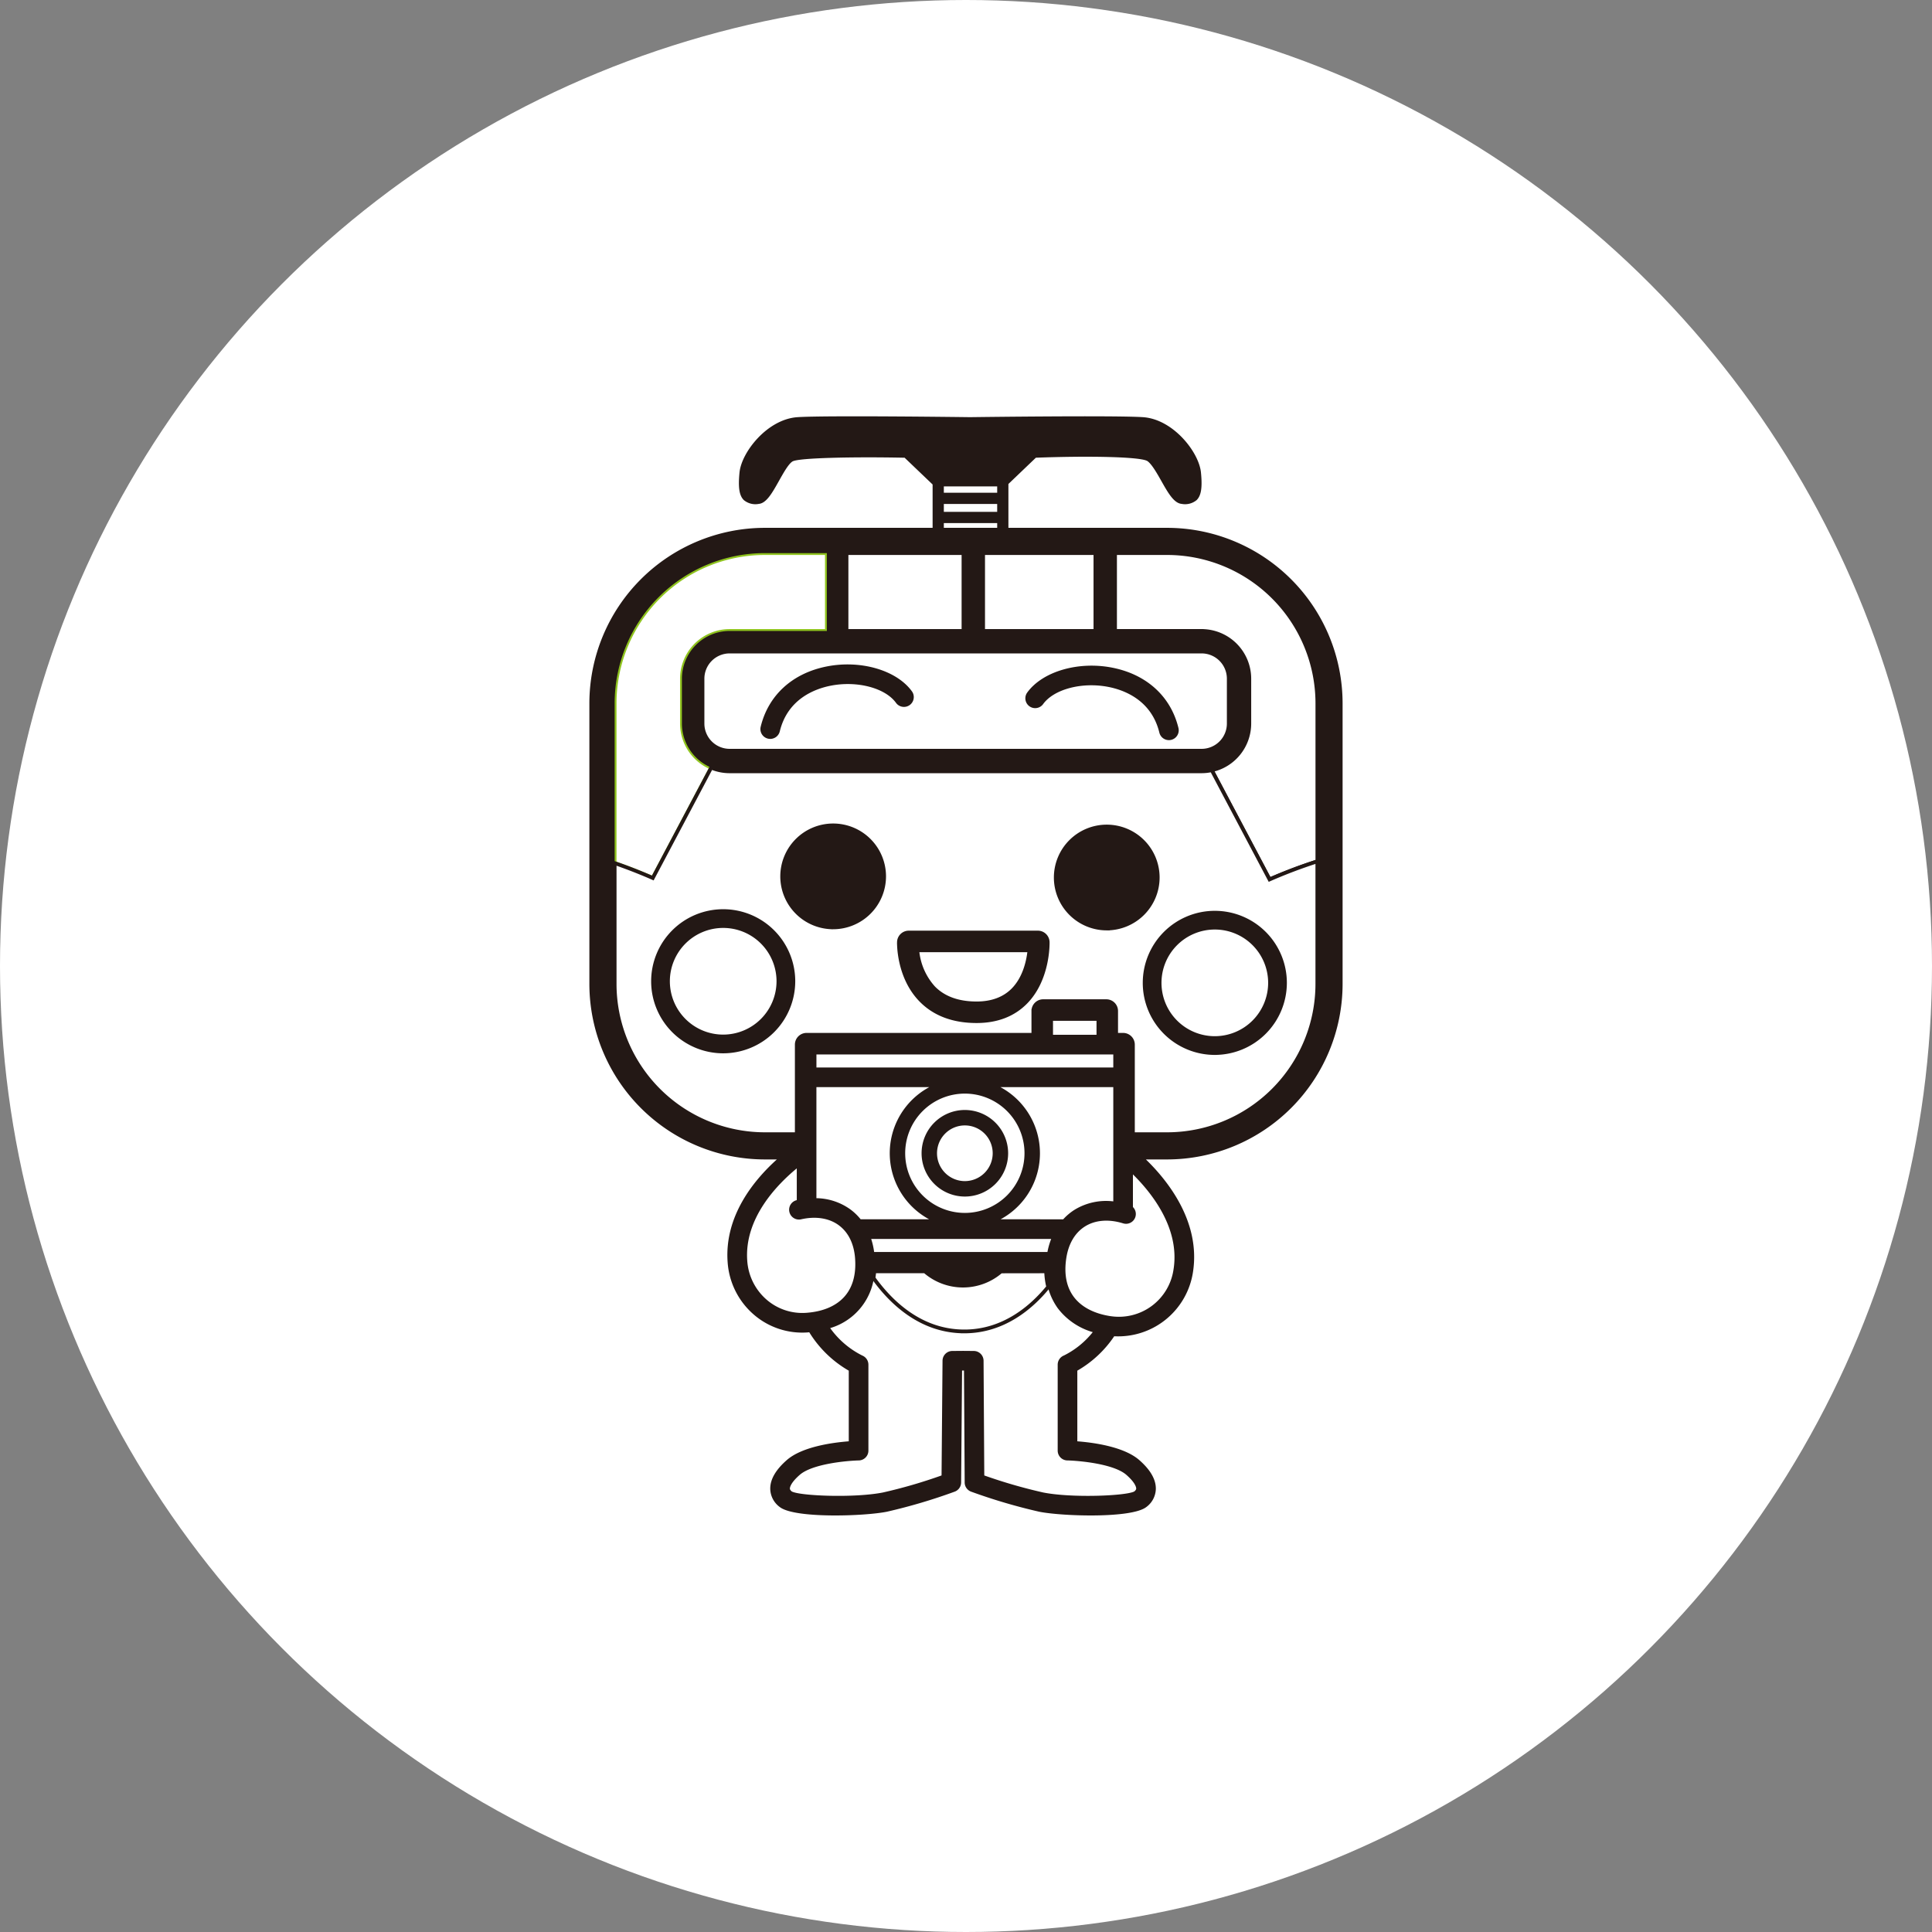 <svg xmlns="http://www.w3.org/2000/svg" width="516.332" height="516.332" viewBox="0 0 516.332 516.332"><rect x="0" y="0" width="516.332" height="516.332" fill="#808080" stroke="none"/><defs><style>.a,.b{fill:#fff;}.b{stroke:#231815;}.c{fill:none;stroke:#8fc31f;}.d{fill:#231815;}</style></defs><title>paper1</title><circle class="a" cx="258.166" cy="258.166" r="258.166"/><rect class="b" x="262.744" y="147.818" width="30.008" height="20.806"/><rect class="a" x="252.243" y="139.793" width="14.254" height="1.273"/><rect class="a" x="218.194" y="281.802" width="79.336" height="3.484"/><rect class="a" x="281.419" y="272.815" width="11.628" height="3.735"/><rect class="a" x="252.243" y="134.692" width="14.254" height="2.1"/><rect class="b" x="226.233" y="147.818" width="31.259" height="20.806"/><rect class="a" x="252.243" y="129.99" width="14.254" height="1.701"/><path class="a" d="M233.615,334.6h46.316a20.154,20.154,0,0,1,1-3.484h-48.1A19.825,19.825,0,0,1,233.615,334.6Z"/><path class="b" d="M311.928,147.818H298v20.806h23.132a12.768,12.768,0,0,1,12.753,12.754v12a12.77,12.77,0,0,1-10.042,12.457L339.3,235.026a132.859,132.859,0,0,1,12.768-4.831V187.954A40.181,40.181,0,0,0,311.928,147.818Z"/><path class="c" d="M190.074,205.144a12.773,12.773,0,0,1-7.827-11.763v-12A12.769,12.769,0,0,1,195,168.624h25.981V147.818H204.4a40.181,40.181,0,0,0-40.135,40.136v42.708c5.584,1.918,10.189,3.984,10.189,3.984Z"/><path class="b" d="M323.846,205.838a12.687,12.687,0,0,1-2.711.3H195a12.7,12.7,0,0,1-4.927-.99l-15.616,29.5s-4.6-2.066-10.189-3.984v32.316A40.18,40.18,0,0,0,204.4,303.112h8.538V279.176a2.628,2.628,0,0,1,2.626-2.626h60.6v-6.36a2.628,2.628,0,0,1,2.626-2.626h16.879a2.628,2.628,0,0,1,2.626,2.626v6.36h1.858a2.628,2.628,0,0,1,2.626,2.626v23.936h9.146a40.18,40.18,0,0,0,40.135-40.134V230.2a132.859,132.859,0,0,0-12.768,4.831ZM193.276,281a18.755,18.755,0,1,1,18.755-18.755A18.776,18.776,0,0,1,193.276,281Zm29.385-33.159a13.627,13.627,0,1,1,13.628-13.625A13.642,13.642,0,0,1,222.661,247.843ZM274.189,267.8c-3.3,3.388-7.735,5.105-13.194,5.105-6.264,0-11.284-1.894-14.919-5.631-6.018-6.183-5.847-15.118-5.836-15.494a2.626,2.626,0,0,1,2.624-2.556h34.509A2.626,2.626,0,0,1,280,251.778C280.007,252.176,280.194,261.628,274.189,267.8Zm21.592-19.654a13.628,13.628,0,1,1,13.628-13.627A13.644,13.644,0,0,1,295.781,248.144Zm28.881,33.283a18.755,18.755,0,1,1,18.755-18.754A18.775,18.775,0,0,1,324.662,281.427Z"/><path class="a" d="M257.862,300.773a7.44,7.44,0,1,0,7.439,7.439A7.447,7.447,0,0,0,257.862,300.773Z"/><path class="b" d="M257.715,355.825c-11.6,0-19.594-7.752-24.26-14.255.089-.667.161-1.213.206-1.728l.006-.068h13.519a15.5,15.5,0,0,0,20.33.018l12.066-.018,0,.072a19.635,19.635,0,0,0,.553,4.082c-4.447,5.463-11.933,11.9-22.422,11.9Z"/><path class="a" d="M273.8,308.212a15.943,15.943,0,1,0-15.942,15.944A15.96,15.96,0,0,0,273.8,308.212Zm-15.942,11.567a11.566,11.566,0,1,1,11.565-11.567A11.578,11.578,0,0,1,257.862,319.779Z"/><path class="d" d="M222.661,220.589a13.627,13.627,0,1,0,13.628,13.629A13.645,13.645,0,0,0,222.661,220.589Z"/><path class="d" d="M324.662,243.918a18.755,18.755,0,1,0,18.755,18.755A18.776,18.776,0,0,0,324.662,243.918Zm0,33.007a14.253,14.253,0,1,1,14.254-14.252A14.268,14.268,0,0,1,324.662,276.925Z"/><path class="d" d="M295.781,220.889a13.628,13.628,0,1,0,13.628,13.628A13.645,13.645,0,0,0,295.781,220.889Z"/><path class="d" d="M257.862,296.647a11.566,11.566,0,1,0,11.565,11.565A11.579,11.579,0,0,0,257.862,296.647Zm0,19.006a7.44,7.44,0,1,1,7.439-7.441A7.448,7.448,0,0,1,257.862,315.653Z"/><path class="d" d="M311.928,141.066H269.5V129.344c1.426-1.364,6.84-6.541,7.341-7.019,13.46-.513,28.207-.307,29.867.939,1.168.876,2.49,3.21,3.658,5.272,1.8,3.185,3.361,5.936,5.417,6.126a4.838,4.838,0,0,0,4.044-1.033c1.2-1.212,1.531-3.35,1.128-7.376-.544-5.437-7.442-14.227-15.5-14.764-7.461-.5-44.6-.023-46.174,0-1.547-.02-38.682-.5-46.143,0-8.055.536-14.953,9.325-15.5,14.764-.4,4.026-.074,6.164,1.129,7.376a4.837,4.837,0,0,0,4.044,1.033c2.031-.188,3.587-2.963,5.389-6.176,1.184-2.113,2.527-4.509,3.6-5.164,1.609-.977,16.412-1.269,29.961-.993l7.48,7.153v11.584H204.4a46.941,46.941,0,0,0-46.887,46.888v75.024A46.939,46.939,0,0,0,204.4,309.864h3.217c-6.085,5.475-14.05,15.093-13.157,27.425a20.309,20.309,0,0,0,6.96,14.007,19.8,19.8,0,0,0,14.474,4.793c.129-.009.25-.031.379-.043a29.994,29.994,0,0,0,10.562,10.269v18.879c-4.244.326-12.439,1.407-16.559,5.013-2.938,2.57-4.425,5.127-4.425,7.6,0,.046,0,.091,0,.137a6.181,6.181,0,0,0,2.512,4.791c3.9,3.121,22.556,2.5,28.662,1.276a149.689,149.689,0,0,0,18.116-5.362,2.629,2.629,0,0,0,1.722-2.443l.253-29.926.278,0,.232,0c.028,4.386.186,29.919.186,29.919a2.622,2.622,0,0,0,1.726,2.451,152.43,152.43,0,0,0,18.188,5.361c6.1,1.222,24.762,1.845,28.663-1.277a6.189,6.189,0,0,0,2.511-4.79c0-.046,0-.091,0-.137,0-2.474-1.489-5.031-4.425-7.6-4.122-3.606-12.314-4.687-16.557-5.013V366.312a29.741,29.741,0,0,0,9.859-9.194,20.217,20.217,0,0,0,21.066-17.264c2.031-13.432-6.855-24.428-12.6-29.99h5.681a46.939,46.939,0,0,0,46.887-46.886V187.954A46.941,46.941,0,0,0,311.928,141.066Zm-19.176,6.752v20.806H262.744V147.818Zm28.383,26.808a6.76,6.76,0,0,1,6.752,6.752v12a6.76,6.76,0,0,1-6.752,6.752H195a6.759,6.759,0,0,1-6.752-6.752v-12A6.76,6.76,0,0,1,195,174.626ZM252.243,129.99H266.5v1.7H252.243Zm0,4.7H266.5v2.1H252.243Zm0,5.1H266.5v1.273H252.243Zm-26.01,8.025h31.26v20.806h-31.26ZM215.518,350.852a14.58,14.58,0,0,1-10.658-3.528,15.091,15.091,0,0,1-5.157-10.415c-.818-11.273,7.894-20.255,13.239-24.66v8.494l0,0a2.625,2.625,0,0,0,1.161,5.121c3.914-.887,7.5-.318,10.084,1.6,2.555,1.894,4.055,4.958,4.338,8.86.306,4.229-.621,7.626-2.757,10.1C223.539,349,220,350.527,215.518,350.852ZM297.53,281.8v3.484H218.194V281.8Zm-16.111-5.252v-3.735h11.628v3.735Zm-14.011,49.311a20.061,20.061,0,0,0-.051-35.324H297.53V321.07a16.18,16.18,0,0,0-10.336,2.237,14.817,14.817,0,0,0-3.047,2.554Zm13.521,5.252a20.154,20.154,0,0,0-1,3.484H233.615a19.825,19.825,0,0,0-.786-3.484Zm-23.067-6.957A15.943,15.943,0,1,1,273.8,308.212,15.961,15.961,0,0,1,257.862,324.156Zm-9.5-33.619a20.061,20.061,0,0,0-.051,35.324h-18.3a14.773,14.773,0,0,0-2.709-2.614,15.938,15.938,0,0,0-9.115-3.028V290.537Zm35.939,71.738a2.645,2.645,0,0,0-1.631,2.43v22.977a2.625,2.625,0,0,0,2.566,2.624c3.253.077,12.429.918,15.785,3.853,2.485,2.175,2.631,3.4,2.631,3.657v.013c0,.1-.019.362-.5.763-2.161,1.2-16.78,1.8-24.4.271a137.883,137.883,0,0,1-15.7-4.542c-.021-3.283-.191-30.661-.191-30.661a2.626,2.626,0,0,0-2.605-2.61l-2.862-.023-2.9.023a2.626,2.626,0,0,0-2.6,2.6s-.233,27.4-.261,30.67A134.84,134.84,0,0,1,236,398.863c-7.617,1.524-22.235.928-24.4-.271-.479-.4-.5-.663-.5-.763v-.015c0-.256.147-1.48,2.632-3.654,3.355-2.936,12.534-3.777,15.786-3.854a2.625,2.625,0,0,0,2.566-2.624V364.705a2.645,2.645,0,0,0-1.629-2.43,23.337,23.337,0,0,1-8.585-7.338,16.583,16.583,0,0,0,11.859-15.089h13.451a15.444,15.444,0,0,0,10.182,3.81,15.609,15.609,0,0,0,10.2-3.81h11.944a17.157,17.157,0,0,0,3.2,9.8,18.08,18.08,0,0,0,9.336,6.368A22.829,22.829,0,0,1,284.305,362.275Zm29.353-23.2a14.749,14.749,0,0,1-16.812,12.677h-.035c-4.44-.672-7.854-2.474-9.873-5.212-1.938-2.629-2.6-6.087-1.966-10.28.584-3.869,2.318-6.806,5.012-8.5,2.73-1.712,6.343-2,10.175-.813a2.619,2.619,0,0,0,2.623-4.361v-8.725C307.782,318.784,315.3,328.2,313.658,339.07Zm38.4-76.092a40.18,40.18,0,0,1-40.135,40.134h-9.146V279.176a2.628,2.628,0,0,0-2.626-2.626H298.3v-6.36a2.628,2.628,0,0,0-2.626-2.626H278.793a2.628,2.628,0,0,0-2.626,2.626v6.36h-60.6a2.628,2.628,0,0,0-2.626,2.626v23.936H204.4a40.18,40.18,0,0,1-40.135-40.134V187.954A40.181,40.181,0,0,1,204.4,147.818h16.578v20.806H195a12.769,12.769,0,0,0-12.754,12.754v12A12.768,12.768,0,0,0,195,206.134H321.135a12.767,12.767,0,0,0,12.753-12.753v-12a12.768,12.768,0,0,0-12.753-12.754H298V147.818h13.925a40.181,40.181,0,0,1,40.135,40.136Z"/><path class="d" d="M277.373,249.222H242.864a2.626,2.626,0,0,0-2.624,2.556c-.011.376-.182,9.311,5.836,15.494,3.635,3.737,8.655,5.631,14.919,5.631,5.459,0,9.9-1.717,13.194-5.105,6-6.17,5.818-15.622,5.808-16.02A2.626,2.626,0,0,0,277.373,249.222Zm-6.967,14.935c-2.27,2.318-5.435,3.5-9.411,3.5-4.777,0-8.521-1.351-11.129-4.013a16.576,16.576,0,0,1-4.16-9.165h28.852C274.223,257.117,273.257,261.242,270.406,264.157Z"/><path class="d" d="M193.276,243.492a18.755,18.755,0,1,0,18.755,18.755A18.776,18.776,0,0,0,193.276,243.492Zm0,33.008a14.254,14.254,0,1,1,14.254-14.253A14.27,14.27,0,0,1,193.276,276.5Z"/><path class="d" d="M221.007,178.1c-9.186,1.8-15.637,7.659-17.7,16.077a2.626,2.626,0,1,0,5.1,1.251c2.131-8.692,9.443-11.358,13.612-12.175,7.047-1.38,14.546.592,17.44,4.585a2.625,2.625,0,1,0,4.252-3.081C239.626,179.127,230.078,176.328,221.007,178.1Z"/><path class="d" d="M274.528,185.086a2.625,2.625,0,1,0,4.252,3.081c2.9-3.992,10.393-5.964,17.44-4.584,4.169.816,11.479,3.483,13.612,12.174a2.626,2.626,0,1,0,5.1-1.251c-2.066-8.418-8.519-14.279-17.7-16.076C288.159,176.654,278.61,179.452,274.528,185.086Z"/></svg>